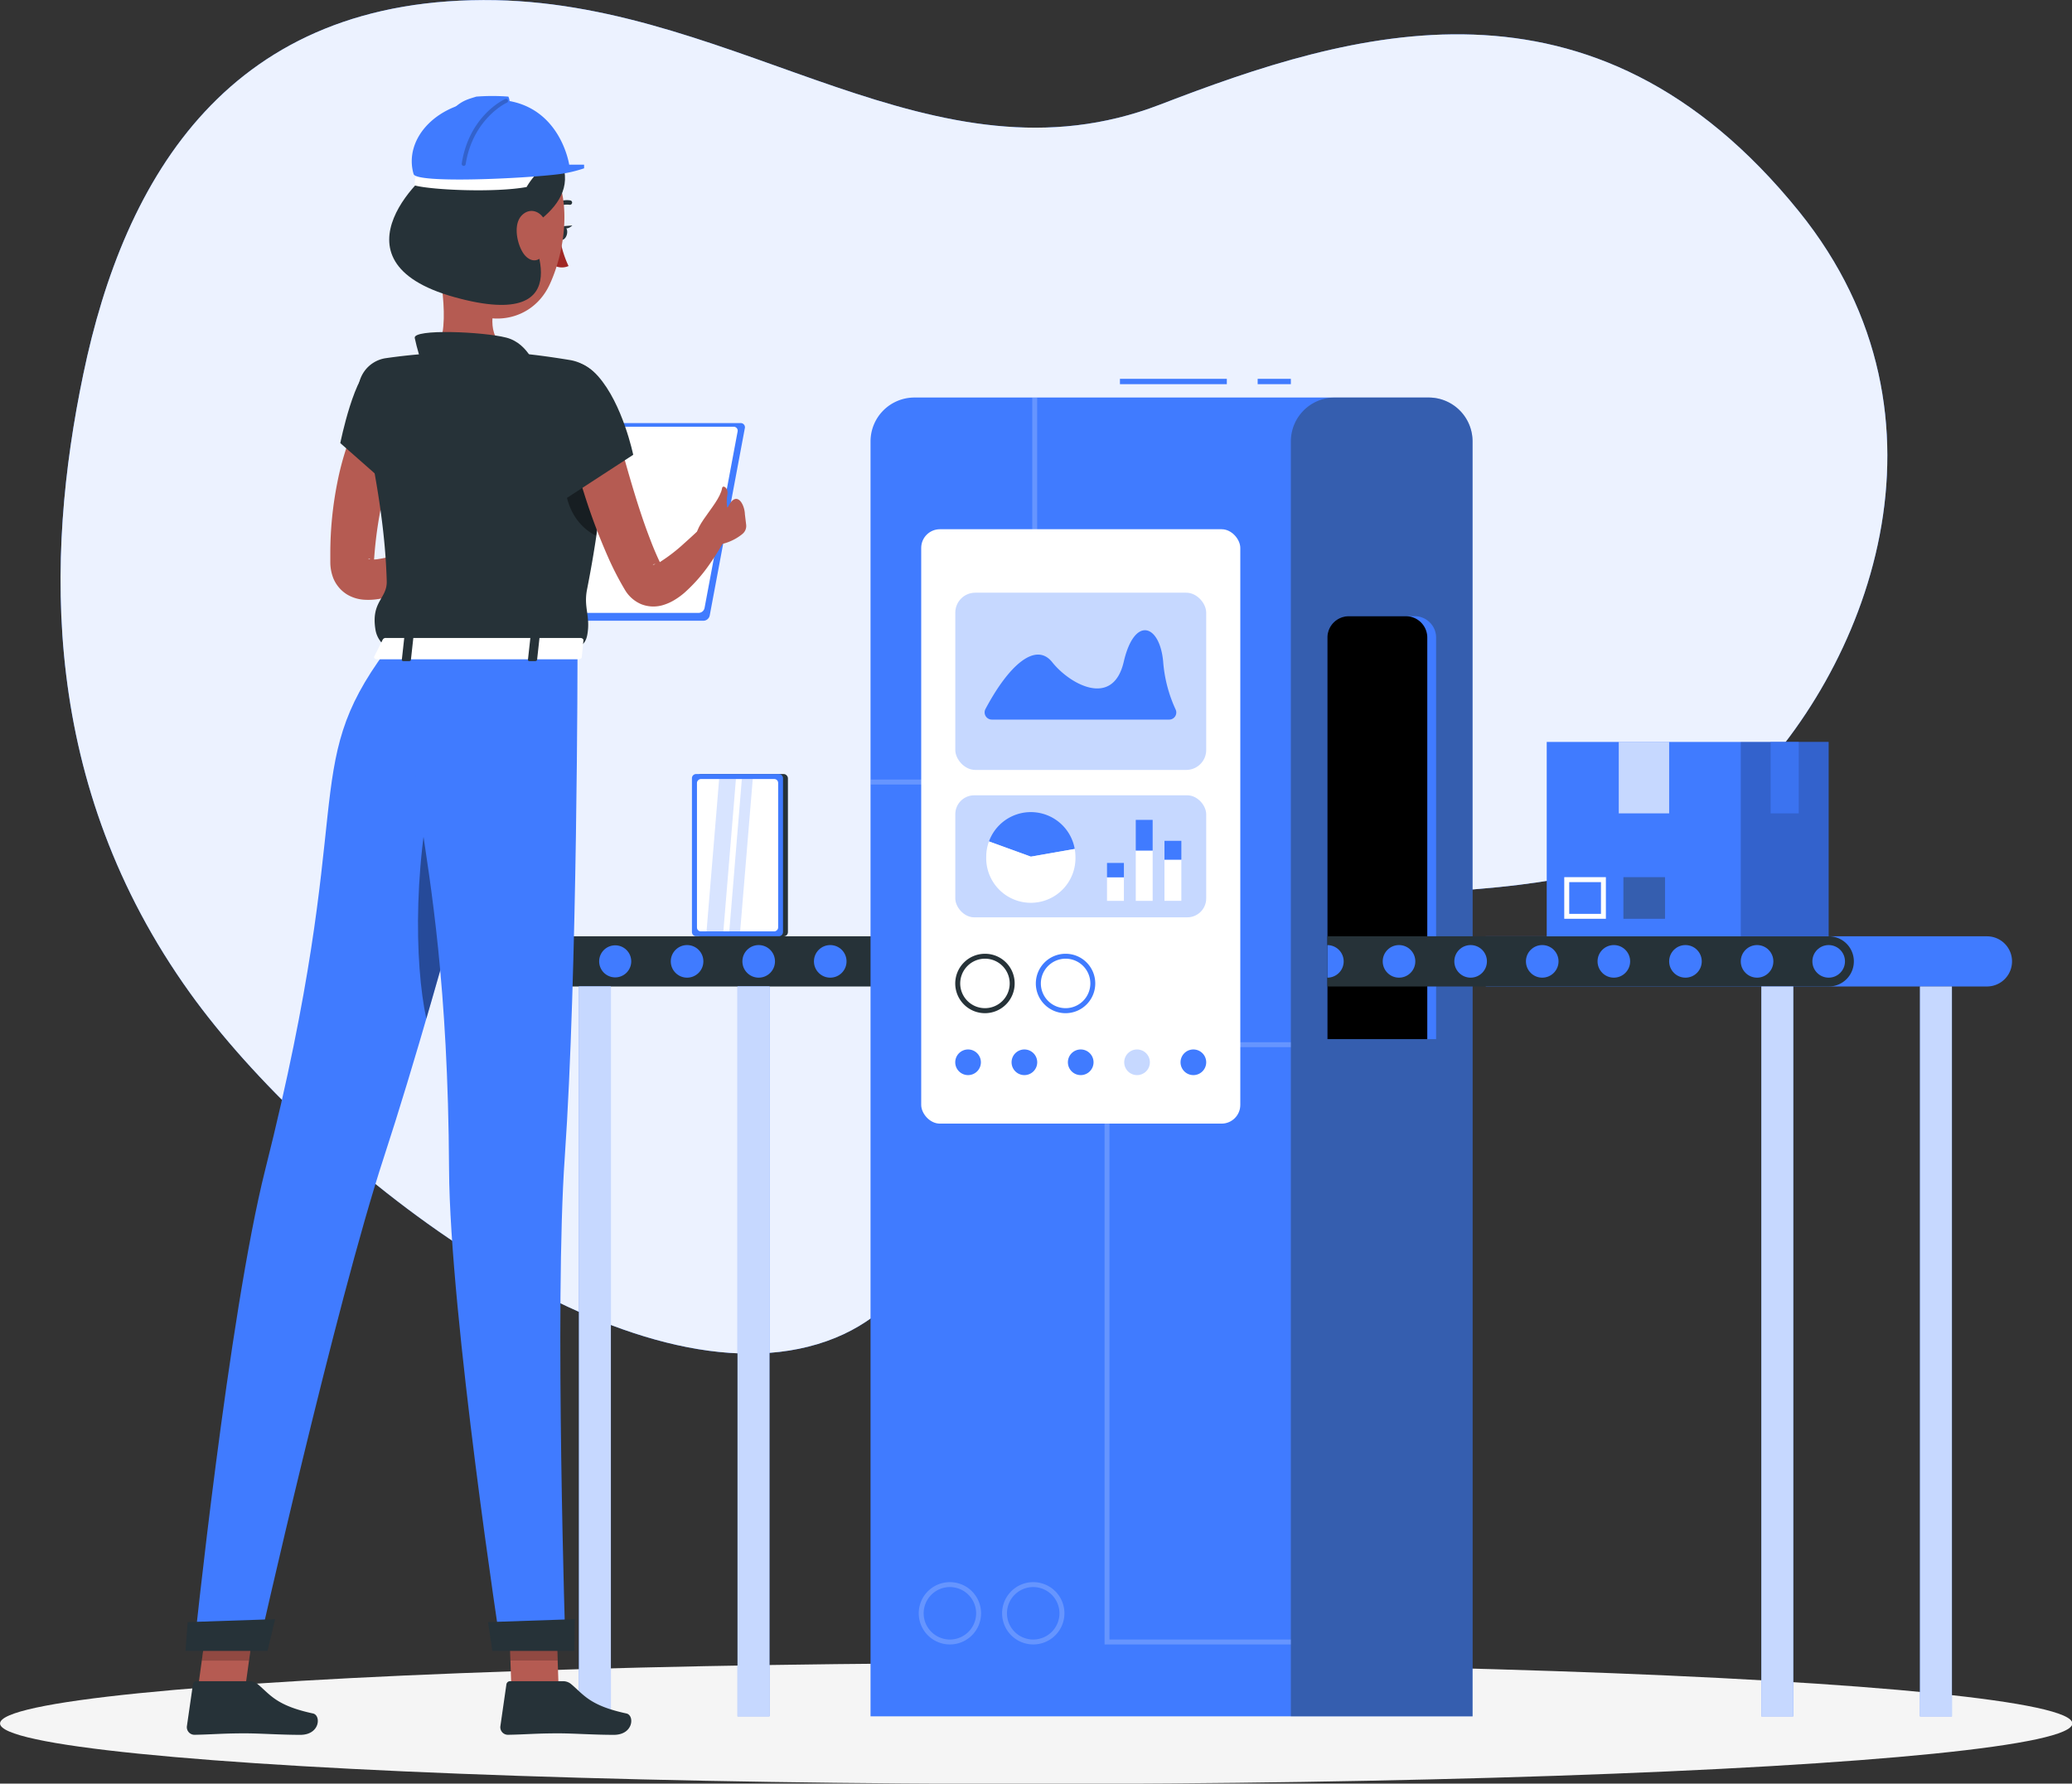 <?xml version="1.0" encoding="UTF-8" standalone="no"?>
<svg
   viewBox="0 0 495.893 426.965"
   version="1.1"
   id="svg219"
   sodipodi:docname="login_screen.svg"
   width="495.893"
   height="426.965"
   inkscape:version="1.2.2 (732a01da63, 2022-12-09)"
   xmlns:inkscape="http://www.inkscape.org/namespaces/inkscape"
   xmlns:sodipodi="http://sodipodi.sourceforge.net/DTD/sodipodi-0.dtd"
   xmlns="http://www.w3.org/2000/svg"
   xmlns:svg="http://www.w3.org/2000/svg">
  <rect x="0" y="0" width="495.893" height="426.965" fill="#333333" stroke="none"/>
  <defs
     id="defs223" />
  <sodipodi:namedview
     id="namedview221"
     pagecolor="#ffffff"
     bordercolor="#000000"
     borderopacity="0.25"
     inkscape:showpageshadow="2"
     inkscape:pageopacity="0.0"
     inkscape:pagecheckerboard="0"
     inkscape:deskcolor="#d1d1d1"
     showgrid="false"
     inkscape:zoom="1.658"
     inkscape:cx="246.98432"
     inkscape:cy="216.52593"
     inkscape:window-width="1920"
     inkscape:window-height="1009"
     inkscape:window-x="-8"
     inkscape:window-y="-8"
     inkscape:window-maximized="1"
     inkscape:current-layer="svg219" />
  <g
     id="freepik--background-simple--inject-78"
     transform="matrix(1.279,0,0,1.279,-71.754,-119.799)">
    <path
       d="m 273.16,113.25 c 35.62,-13.71 80.87,-27.91 119.58,20 31.4,38.86 12.64,86.28 -11.41,109.28 -27.7,26.48 -74,12.65 -111.54,24.93 -38.19,12.5 -24,68.61 -62.45,78.26 -37.37,9.39 -92.82,-34.38 -115.65,-66.16 -28,-39 -27.22,-81.3 -20,-115.86 7.65,-36.82 27.35,-70.94 77.16,-70 46.15,0.95 82.08,35.81 124.31,19.55 z"
       style="fill:#407bff"
       id="path2" />
    <path
       d="m 273.16,113.25 c 35.62,-13.71 80.87,-27.91 119.58,20 31.4,38.86 12.64,86.28 -11.41,109.28 -27.7,26.48 -74,12.65 -111.54,24.93 -38.19,12.5 -24,68.61 -62.45,78.26 -37.37,9.39 -92.82,-34.38 -115.65,-66.16 -28,-39 -27.22,-81.3 -20,-115.86 7.65,-36.82 27.35,-70.94 77.16,-70 46.15,0.95 82.08,35.81 124.31,19.55 z"
       style="opacity:0.9;fill:#ffffff"
       id="path4" />
  </g>
  <g
     id="freepik--Shadow--inject-78"
     transform="matrix(1.279,0,0,1.279,-71.754,-119.799)">
    <ellipse
       id="freepik--path--inject-78"
       cx="250"
       cy="416.24"
       rx="193.89"
       ry="11.32"
       style="fill:#f5f5f5" />
  </g>
  <g
     id="freepik--assembly-line--inject-78"
     transform="matrix(1.279,0,0,1.279,-71.754,-119.799)">
    <path
       d="m 157.87,278.3 h 93.79 v -9.39 h -93.79 a 4.69,4.69 0 0 0 -4.69,4.69 v 0 a 4.69,4.69 0 0 0 4.69,4.7 z"
       style="fill:#263238"
       id="path9" />
    <rect
       x="194.11"
       y="278.3"
       width="5.98"
       height="136.61"
       transform="rotate(180,197.1,346.6)"
       style="fill:#407bff"
       id="rect11" />
    <rect
       x="194.11"
       y="278.3"
       width="5.98"
       height="136.61"
       transform="rotate(180,197.1,346.6)"
       style="opacity:0.7;fill:#ffffff"
       id="rect13" />
    <rect
       x="164.43"
       y="278.3"
       width="5.98"
       height="136.61"
       transform="rotate(180,167.42,346.6)"
       style="fill:#407bff"
       id="rect15" />
    <rect
       x="164.43"
       y="278.3"
       width="5.98"
       height="136.61"
       transform="rotate(180,167.42,346.6)"
       style="opacity:0.7;fill:#ffffff"
       id="rect17" />
    <circle
       cx="157.87"
       cy="273.6"
       r="3.05"
       style="fill:#407bff"
       id="circle19" />
    <path
       d="m 168.22,273.6 a 3,3 0 1 0 3.05,-3 3,3 0 0 0 -3.05,3 z"
       style="fill:#407bff"
       id="path21" />
    <circle
       cx="184.67"
       cy="273.6"
       r="3.05"
       style="fill:#407bff"
       id="circle23" />
    <circle
       cx="198.07"
       cy="273.6"
       r="3.05"
       style="fill:#407bff"
       id="circle25" />
    <circle
       cx="211.46"
       cy="273.6"
       r="3.05"
       style="fill:#407bff"
       id="circle27" />
    <circle
       cx="224.86"
       cy="273.6"
       r="3.05"
       style="fill:#407bff"
       id="circle29" />
    <circle
       cx="238.26"
       cy="273.6"
       r="3.05"
       style="fill:#407bff"
       id="circle31" />
    <path
       d="m 251.66,270.56 v 6.09 a 3.045,3.045 0 1 1 0,-6.09 z"
       style="fill:#407bff"
       id="path33" />
    <rect
       x="291.44"
       y="164.57"
       width="6.21"
       height="1"
       style="fill:#407bff"
       id="rect35" />
    <rect
       x="265.67"
       y="164.57"
       width="20"
       height="1"
       style="fill:#407bff"
       id="rect37" />
    <path
       d="m 227.23,168.07 h 96.21 a 8.21,8.21 0 0 1 8.21,8.21 V 414.9 H 219 V 176.28 a 8.21,8.21 0 0 1 8.23,-8.21 z"
       style="fill:#407bff"
       id="path39" />
    <polygon
       points="250.18,240.5 219.02,240.5 219.02,239.57 249.26,239.57 249.26,168.07 250.18,168.07 "
       style="opacity:0.2;fill:#ffffff"
       id="polygon41" />
    <path
       d="m 305.86,168.07 h 17.58 a 8.21,8.21 0 0 1 8.21,8.21 V 414.9 h -34 V 176.28 a 8.21,8.21 0 0 1 8.21,-8.21 z"
       style="opacity:0.4;fill:#263238"
       id="path43" />
    <path
       d="m 308.48,209 h 12.35 a 4,4 0 0 1 4,4 v 75.16 H 304.49 V 213 a 4,4 0 0 1 3.99,-4 z"
       style="fill:#407bff"
       id="path45" />
    <path
       d="m 308.48,209 h 10.7 a 4,4 0 0 1 4,4 v 75.16 H 304.49 V 213 a 4,4 0 0 1 4,-4 z"
       id="path47" />
    <polygon
       points="297.65,401.45 262.79,401.45 262.79,288.74 297.65,288.74 297.65,289.66 263.71,289.66 263.71,400.53 297.65,400.53 "
       style="opacity:0.2;fill:#ffffff"
       id="polygon49" />
    <path
       d="m 249.44,401.45 a 5.83,5.83 0 1 1 5.84,-5.83 5.83,5.83 0 0 1 -5.84,5.83 z m 0,-10.74 a 4.91,4.91 0 1 0 4.91,4.91 4.92,4.92 0 0 0 -4.91,-4.91 z"
       style="opacity:0.2;fill:#ffffff"
       id="path51" />
    <path
       d="m 233.85,401.45 a 5.83,5.83 0 1 1 5.83,-5.83 5.83,5.83 0 0 1 -5.83,5.83 z m 0,-10.74 a 4.91,4.91 0 1 0 4.91,4.91 4.92,4.92 0 0 0 -4.91,-4.91 z"
       style="opacity:0.2;fill:#ffffff"
       id="path53" />
    <path
       d="m 427.91,278.3 h -93.79 v -9.39 h 93.79 a 4.69,4.69 0 0 1 4.69,4.69 v 0 a 4.69,4.69 0 0 1 -4.69,4.7 z"
       style="fill:#407bff"
       id="path55" />
    <path
       d="m 398.29,278.3 h -93.8 v -9.39 h 93.8 a 4.69,4.69 0 0 1 4.71,4.69 v 0 a 4.69,4.69 0 0 1 -4.71,4.7 z"
       style="fill:#263238"
       id="path57" />
    <rect
       x="385.69"
       y="278.3"
       width="5.98"
       height="136.61"
       style="fill:#407bff"
       id="rect59" />
    <rect
       x="385.69"
       y="278.3"
       width="5.98"
       height="136.61"
       style="opacity:0.7;fill:#ffffff"
       id="rect61" />
    <rect
       x="415.37"
       y="278.3"
       width="5.98"
       height="136.61"
       style="fill:#407bff"
       id="rect63" />
    <rect
       x="415.37"
       y="278.3"
       width="5.98"
       height="136.61"
       style="opacity:0.7;fill:#ffffff"
       id="rect65" />
    <circle
       cx="398.29"
       cy="273.6"
       r="3.05"
       style="fill:#407bff"
       id="circle67" />
    <circle
       cx="384.89"
       cy="273.6"
       r="3.05"
       style="fill:#407bff"
       id="circle69" />
    <circle
       cx="371.49"
       cy="273.6"
       r="3.05"
       style="fill:#407bff"
       id="circle71" />
    <circle
       cx="358.09"
       cy="273.6"
       r="3.05"
       style="fill:#407bff"
       id="circle73" />
    <circle
       cx="344.69"
       cy="273.6"
       r="3.05"
       style="fill:#407bff"
       id="circle75" />
    <circle
       cx="331.29"
       cy="273.6"
       r="3.05"
       style="fill:#407bff"
       id="circle77" />
    <circle
       cx="317.89"
       cy="273.6"
       r="3.05"
       style="fill:#407bff"
       id="circle79" />
    <path
       d="m 304.49,270.56 v 6.09 a 3.045,3.045 0 1 0 0,-6.09 z"
       style="fill:#407bff"
       id="path81" />
    <rect
       x="228.48"
       y="192.72"
       width="59.71"
       height="111.25"
       rx="3.5"
       style="fill:#ffffff"
       id="rect83" />
    <rect
       x="234.86"
       y="204.6"
       width="46.95"
       height="33.17"
       rx="3.73"
       style="opacity:0.3;fill:#407bff"
       id="rect85" />
    <rect
       x="234.86"
       y="242.52"
       width="46.95"
       height="22.84"
       rx="3.54"
       style="opacity:0.3;fill:#407bff"
       id="rect87" />
    <path
       d="m 249,254 -7.84,-2.85 a 8.34,8.34 0 0 1 16.05,1.41 z"
       style="fill:#407bff"
       id="path89" />
    <path
       d="m 249,254 8.21,-1.44 a 8.66,8.66 0 0 1 0.13,1.44 8.35,8.35 0 1 1 -16.69,0 8.2,8.2 0 0 1 0.51,-2.85 z"
       style="fill:#ffffff"
       id="path91" />
    <rect
       x="268.63"
       y="252.86"
       width="3.16"
       height="9.42"
       style="fill:#ffffff"
       id="rect93" />
    <rect
       x="263.25"
       y="257.87"
       width="3.16"
       height="4.41"
       style="fill:#ffffff"
       id="rect95" />
    <rect
       x="263.25"
       y="255.18"
       width="3.16"
       height="2.69"
       style="fill:#407bff"
       id="rect97" />
    <rect
       x="268.63"
       y="247.12"
       width="3.16"
       height="5.74"
       style="fill:#407bff"
       id="rect99" />
    <rect
       x="274"
       y="254.57"
       width="3.16"
       height="7.7"
       style="fill:#ffffff"
       id="rect101" />
    <rect
       x="274"
       y="251.04"
       width="3.16"
       height="3.53"
       style="fill:#407bff"
       id="rect103" />
    <path
       d="m 241.69,228.35 h 33.18 a 1.33,1.33 0 0 0 1.21,-1.91 26,26 0 0 1 -2.32,-8.91 c -0.62,-7 -5.36,-8.7 -7.38,0 -2.02,8.7 -10.09,4.22 -13.38,0.08 -3.06,-3.84 -8.06,0.41 -12.5,8.77 a 1.35,1.35 0 0 0 1.19,1.97 z"
       style="fill:#407bff"
       id="path105" />
    <path
       d="m 240.41,273.1 a 4.63,4.63 0 1 1 -4.63,4.63 4.64,4.64 0 0 1 4.63,-4.63 m 0,-0.92 a 5.56,5.56 0 1 0 5.56,5.55 5.54,5.54 0 0 0 -5.56,-5.55 z"
       style="fill:#263238"
       id="path107" />
    <path
       d="m 255.5,273.1 a 4.63,4.63 0 1 1 -4.63,4.63 4.64,4.64 0 0 1 4.63,-4.63 m 0,-0.92 a 5.56,5.56 0 1 0 5.55,5.55 5.54,5.54 0 0 0 -5.55,-5.55 z"
       style="fill:#407bff"
       id="path109" />
    <path
       d="m 281.81,292.49 a 2.4,2.4 0 1 1 -2.39,-2.4 2.4,2.4 0 0 1 2.39,2.4 z"
       style="fill:#407bff"
       id="path111" />
    <path
       d="m 271.27,292.49 a 2.4,2.4 0 1 1 -2.39,-2.4 2.4,2.4 0 0 1 2.39,2.4 z"
       style="opacity:0.3;fill:#407bff"
       id="path113" />
    <path
       d="m 260.73,292.49 a 2.4,2.4 0 1 1 -2.4,-2.4 2.4,2.4 0 0 1 2.4,2.4 z"
       style="fill:#407bff"
       id="path115" />
    <path
       d="m 250.19,292.49 a 2.4,2.4 0 1 1 -2.4,-2.4 2.4,2.4 0 0 1 2.4,2.4 z"
       style="fill:#407bff"
       id="path117" />
    <path
       d="m 239.65,292.49 a 2.4,2.4 0 1 1 -2.4,-2.4 2.4,2.4 0 0 1 2.4,2.4 z"
       style="fill:#407bff"
       id="path119" />
    <rect
       x="345.53"
       y="232.53"
       width="52.75"
       height="36.39"
       style="fill:#407bff"
       id="rect121" />
    <rect
       x="359.01"
       y="232.53"
       width="9.43"
       height="13.37"
       style="opacity:0.7;fill:#ffffff"
       id="rect123" />
    <rect
       x="381.84"
       y="232.53"
       width="16.45"
       height="36.39"
       style="opacity:0.2"
       id="rect125" />
    <rect
       x="387.43"
       y="232.53"
       width="5.26"
       height="13.37"
       style="opacity:0.7;fill:#407bff"
       id="rect127" />
    <path
       d="m 355.68,258.77 v 5.94 h -5.94 v -5.94 h 5.94 m 0.92,-0.93 h -7.79 v 7.79 h 7.79 z"
       style="fill:#ffffff"
       id="path129" />
    <rect
       x="359.88"
       y="257.84"
       width="7.79"
       height="7.79"
       style="opacity:0.4;fill:#263238"
       id="rect131" />
    <rect
       x="186.5"
       y="238.54"
       width="17.04"
       height="30.37"
       rx="0.78"
       style="fill:#263238"
       id="rect133" />
    <path
       d="m 186.37,238.54 h 15.47 a 0.78,0.78 0 0 1 0.78,0.78 v 28.8 a 0.78,0.78 0 0 1 -0.78,0.78 h -15.47 a 0.79,0.79 0 0 1 -0.79,-0.79 v -28.8 a 0.78,0.78 0 0 1 0.79,-0.77 z"
       style="fill:#407bff"
       id="path135" />
    <rect
       x="179.85"
       y="246.13"
       width="28.52"
       height="15.19"
       rx="0.72"
       transform="rotate(90,194.11,253.73)"
       style="fill:#ffffff"
       id="rect137" />
    <polygon
       points="193.81,239.47 190.67,239.47 188.31,267.99 191.46,267.99 "
       style="opacity:0.2;fill:#407bff"
       id="polygon139" />
    <polygon
       points="196.96,239.47 194.92,239.47 192.57,267.99 194.6,267.99 "
       style="opacity:0.2;fill:#407bff"
       id="polygon141" />
  </g>
  <g
     id="freepik--Character--inject-78"
     transform="matrix(1.279,0,0,1.279,-71.754,-119.799)">
    <path
       d="m 187.75,209.85 h -25.29 a 0.78,0.78 0 0 1 -0.79,-1 l 6.56,-35 a 1.23,1.23 0 0 1 1.16,-1 h 25.28 a 0.79,0.79 0 0 1 0.8,1 l -6.56,35 a 1.23,1.23 0 0 1 -1.16,1 z"
       style="fill:#407bff"
       id="path144" />
    <path
       d="m 186.85,208.38 h -23.8 a 0.74,0.74 0 0 1 -0.75,-0.92 l 6.17,-33 a 1.17,1.17 0 0 1 1.1,-0.92 h 23.8 a 0.74,0.74 0 0 1 0.75,0.92 l -6.18,33 a 1.15,1.15 0 0 1 -1.09,0.92 z"
       style="fill:#ffffff"
       id="path146" />
    <path
       d="m 131.53,175.3 -0.22,0.47 -0.27,0.61 -0.53,1.26 c -0.34,0.87 -0.66,1.76 -0.95,2.67 -0.59,1.81 -1.14,3.66 -1.57,5.56 a 76.93,76.93 0 0 0 -1.82,11.58 l -0.11,1.4 c 0,0.19 0,0.25 -0.09,0.09 a 1.62,1.62 0 0 0 -0.64,-0.64 c -0.26,-0.14 -0.34,-0.09 -0.23,0 a 5,5 0 0 0 1.81,0 18.53,18.53 0 0 0 2.59,-0.58 88.43,88.43 0 0 0 11.08,-4.35 l 2.42,3.77 a 53.1,53.1 0 0 1 -11.08,7 26.56,26.56 0 0 1 -3.37,1.26 12,12 0 0 1 -4.38,0.51 7.1,7.1 0 0 1 -3.16,-1 6.46,6.46 0 0 1 -2.53,-3 8.34,8.34 0 0 1 -0.57,-3 v -1.81 a 68,68 0 0 1 1.31,-13.1 53.24,53.24 0 0 1 1.69,-6.48 c 0.34,-1.07 0.74,-2.14 1.16,-3.21 0.22,-0.53 0.43,-1.06 0.68,-1.6 l 0.39,-0.82 c 0.15,-0.29 0.26,-0.51 0.48,-0.92 z"
       style="fill:#b55b52"
       id="path148" />
    <path
       d="m 137.49,139.67 c 1,5.25 3.34,16.69 -0.33,20.18 0,0 1.43,5.32 11.17,5.32 10.72,0 5.12,-5.32 5.12,-5.32 -5.84,-1.39 -5.69,-5.73 -4.67,-9.8 z"
       style="fill:#b55b52"
       id="path150" />
    <path
       d="m 135,161.68 c 0,0 -0.94,-3 -1.29,-4.75 -0.35,-1.75 12.79,-1.19 17.14,-0.07 4.35,1.12 5.74,6.21 5.74,6.21 z"
       style="fill:#263238"
       id="path152" />
    <path
       d="m 160.92,138.46 a 19.27,19.27 0 0 0 1.57,5 3.07,3.07 0 0 1 -2.59,-0.05 z"
       style="fill:#a02724"
       id="path154" />
    <path
       d="m 159.37,133.09 a 0.34,0.34 0 0 1 -0.16,-0.1 0.41,0.41 0 0 1 0,-0.59 4.13,4.13 0 0 1 3.62,-1.22 0.41,0.41 0 0 1 0.32,0.49 0.42,0.42 0 0 1 -0.5,0.32 v 0 a 3.31,3.31 0 0 0 -2.85,1 0.41,0.41 0 0 1 -0.43,0.1 z"
       style="fill:#263238"
       id="path156" />
    <path
       d="m 160.55,137.13 c -0.15,0.7 0.1,1.34 0.56,1.43 0.46,0.09 0.94,-0.39 1.09,-1.09 0.15,-0.7 -0.11,-1.34 -0.57,-1.43 -0.46,-0.09 -0.94,0.39 -1.08,1.09 z"
       style="fill:#263238"
       id="path158" />
    <path
       d="m 161.42,136 1.78,-0.13 c 0,0 -1.13,1.13 -1.78,0.13 z"
       style="fill:#263238"
       id="path160" />
    <polygon
       points="92.5,414.39 101.33,414.39 104.15,393.93 95.31,393.93 "
       style="fill:#b55b52"
       id="polygon162" />
    <path
       d="m 102.84,408.33 h -9.93 a 0.71,0.71 0 0 0 -0.71,0.6 l -1.13,7.85 a 1.43,1.43 0 0 0 1.42,1.58 c 3.46,-0.06 5.13,-0.27 9.5,-0.27 2.68,0 6.6,0.28 10.31,0.28 3.71,0 3.91,-3.67 2.37,-4 -6.93,-1.49 -8,-3.54 -10.36,-5.5 a 2.3,2.3 0 0 0 -1.47,-0.54 z"
       style="fill:#263238"
       id="path164" />
    <polygon
       points="95.31,393.93 104.15,393.93 102.69,404.48 93.85,404.48 "
       style="opacity:0.2"
       id="polygon166" />
    <path
       d="m 126.05,161.94 c -3.58,1.14 -6.27,14.66 -6.27,14.66 l 11.35,10 c 0,0 7.43,-13.15 5.27,-17.53 -2.26,-4.53 -6.12,-8.47 -10.35,-7.13 z"
       style="fill:#263238"
       id="path168" />
    <path
       d="m 169.44,169 c 0,5.67 0.21,16.21 -3.49,35 -0.67,3.41 0.66,4.92 0.06,8.41 -0.39,2.27 -1.66,1.94 -1.84,3 h -35.89 c 0,-1.07 -1.57,-1.64 -1.93,-3.94 -0.84,-5.29 2.22,-5.73 2.12,-9.06 -0.25,-8.4 -1.47,-17.84 -5.15,-34.42 a 6,6 0 0 1 5,-7.29 c 2.58,-0.37 5.69,-0.73 8.83,-0.89 a 114.89,114.89 0 0 1 16.29,0 c 3.18,0.29 6.56,0.79 9.29,1.24 a 8,8 0 0 1 6.71,7.95 z"
       style="fill:#263238"
       id="path170" />
    <path
       d="m 168.07,185.35 c -0.23,2.52 -0.07,5.36 -0.47,8.57 -5.93,-3 -6.75,-10.68 -4.93,-14.57 a 25.75,25.75 0 0 1 5.4,6 z"
       style="opacity:0.4"
       id="path172" />
    <path
       d="m 170.78,171.45 c 1,3.88 2.08,7.88 3.22,11.77 1.14,3.89 2.36,7.78 3.79,11.46 a 56.5,56.5 0 0 0 2.3,5.27 2.53,2.53 0 0 0 -0.87,-0.59 c -0.59,-0.21 -1,-0.07 -0.93,0 a 3.33,3.33 0 0 0 1.46,-0.6 31.72,31.72 0 0 0 4.4,-3.42 c 1.48,-1.31 3,-2.74 4.4,-4.12 l 3.65,2.6 a 48.83,48.83 0 0 1 -3.44,5.62 29.88,29.88 0 0 1 -4.63,5.21 13.62,13.62 0 0 1 -1.67,1.22 9.24,9.24 0 0 1 -2.37,1.07 6.22,6.22 0 0 1 -4,-0.19 6.49,6.49 0 0 1 -3.09,-2.75 56,56 0 0 1 -3.09,-6 113.09,113.09 0 0 1 -4.55,-12.13 c -0.65,-2 -1.26,-4.07 -1.81,-6.13 -0.55,-2.06 -1.1,-4.09 -1.57,-6.23 z"
       style="fill:#b55b52"
       id="path174" />
    <path
       d="m 168,164.06 c 4.64,5.22 6.59,14.73 6.59,14.73 l -13.39,8.71 c 0,0 -6.62,-15 -5,-19.6 2.13,-6.15 7.28,-8.9 11.8,-3.84 z"
       style="fill:#263238"
       id="path176" />
    <path
       d="m 192.81,191.63 c 0.58,-1.79 -1.19,-1.77 -0.59,-5.43 0.21,-1.29 -0.91,-1.84 -1,-1.16 -0.58,3.45 -7.37,8.67 -3.74,10.33 2.17,1.01 5.33,-3.74 5.33,-3.74 z"
       style="fill:#b55b52"
       id="path178" />
    <path
       d="m 195.49,189.92 c -0.07,-2 -1.62,-4.55 -3.15,-1.38 l -0.8,0.62 c 0,0 -2.16,0.32 -4.87,4 l 2.9,2.6 1,-0.15 a 9.5,9.5 0 0 0 4.33,-1.9 l 0.2,-0.17 a 1.91,1.91 0 0 0 0.63,-1.62 z"
       style="fill:#b55b52"
       id="path180" />
    <path
       d="m 137.57,129.88 c -1.24,8.68 -2,12.33 1.46,17.62 5.15,8 16.08,7.6 19.9,-0.53 3.43,-7.32 4.89,-20.29 -2.79,-25.44 a 12,12 0 0 0 -18.57,8.35 z"
       style="fill:#b55b52"
       id="path182" />
    <path
       d="m 154.91,136.44 c 3.51,-2.27 7.22,-5.52 6.9,-9.94 -0.32,-4.42 -5.89,-8.58 -13.56,-8.58 -10.25,0 -9.83,6.66 -9.83,6.66 -2,0.25 -21.92,17.87 2.75,24.71 24.67,6.84 13.74,-12.85 13.74,-12.85 z"
       style="fill:#263238"
       id="path184" />
    <path
       d="m 134.44,125.19 c 0,0 -1,2.2 -0.67,3.2 3.34,0.86 15,1.36 20.87,0.28 a 13.64,13.64 0 0 1 2.55,-3.17 z"
       style="fill:#ffffff"
       id="path186" />
    <path
       d="m 133.5,126.25 c 0.53,1.79 20.79,0.84 27.31,0 a 25,25 0 0 0 4.59,-1.08 v -0.68 h -2.79 c 0,0 -1.8,-12.19 -14.18,-12.17 -10.63,0.07 -16.86,7.39 -14.93,13.93 z"
       style="fill:#407bff"
       id="path188" />
    <path
       d="m 151.23,111.75 a 38.34,38.34 0 0 0 -6,0 c -1.94,0.62 -3.69,0.9 -6.08,4.6 l 5.35,0.18 c 0,0 3.48,-3.87 6.95,-3.9 a 2.35,2.35 0 0 0 -0.22,-0.88 z"
       style="fill:#407bff"
       id="path190" />
    <path
       d="m 142.87,124.71 h -0.05 a 0.37,0.37 0 0 1 -0.32,-0.42 c 1.39,-8.94 7.86,-12 8.14,-12.08 a 0.37,0.37 0 0 1 0.49,0.19 0.36,0.36 0 0 1 -0.18,0.49 c -0.07,0 -6.38,3 -7.71,11.51 a 0.36,0.36 0 0 1 -0.37,0.31 z"
       style="opacity:0.2"
       id="path192" />
    <path
       d="m 158.27,135.48 a 8,8 0 0 1 -0.32,5.43 c -1,2.25 -3.1,1.75 -4.17,-0.25 -1,-1.79 -1.62,-5.12 0,-6.72 1.62,-1.6 3.83,-0.62 4.49,1.54 z"
       style="fill:#b55b52"
       id="path194" />
    <path
       d="m 154.69,215.45 c 0,0 -15.56,60.65 -26.76,94.83 -9.05,27.61 -23.54,92.14 -23.54,92.14 h -12 c 0,0 6.48,-62.6 13.36,-89.91 17.41,-69.1 6.07,-74.72 22.58,-97.06 z"
       style="fill:#407bff"
       id="path196" />
    <path
       d="m 138.46,234.45 c -5.21,19 -4.81,39.73 -2.58,49.89 3.22,-11.06 6.44,-22.61 9.28,-33 -0.98,-5.64 -3.97,-12.19 -6.7,-16.89 z"
       style="opacity:0.4"
       id="path198" />
    <polygon
       points="106.16,402.66 90.81,402.66 91.22,397.27 107.58,396.72 "
       style="fill:#263238"
       id="polygon200" />
    <polygon
       points="151.95,414.37 160.79,414.37 160.1,393.91 151.26,393.91 "
       style="fill:#b55b52"
       id="polygon202" />
    <path
       d="m 161.49,408.33 h -9.93 a 0.69,0.69 0 0 0 -0.7,0.6 l -1.13,7.85 a 1.42,1.42 0 0 0 1.41,1.58 c 3.46,-0.06 5.13,-0.27 9.5,-0.27 2.68,0 6.61,0.28 10.32,0.28 3.71,0 3.9,-3.67 2.36,-4 -6.93,-1.49 -8,-3.54 -10.35,-5.5 a 2.33,2.33 0 0 0 -1.48,-0.54 z"
       style="fill:#263238"
       id="path204" />
    <polygon
       points="151.26,393.91 160.1,393.91 160.45,404.46 151.61,404.46 "
       style="opacity:0.2"
       id="polygon206" />
    <path
       d="m 164.17,215.45 c 0,0 0,60.65 -2.39,94.83 -1.95,27.61 0.15,92.14 0.15,92.14 h -12.05 c 0,0 -9.61,-62.6 -9.75,-89.91 -0.35,-69.1 -13.14,-74.72 -2.37,-97.06 z"
       style="fill:#407bff"
       id="path208" />
    <polygon
       points="163.58,402.66 148.23,402.66 147.42,397.27 163.66,396.72 "
       style="fill:#263238"
       id="polygon210" />
    <path
       d="m 127.74,213.34 -1.62,3.22 c -0.12,0.25 0.17,0.5 0.59,0.5 h 37.63 c 0.33,0 0.6,-0.16 0.62,-0.36 l 0.32,-3.21 c 0,-0.23 -0.26,-0.42 -0.61,-0.42 h -36.34 a 0.66,0.66 0 0 0 -0.59,0.27 z"
       style="fill:#ffffff"
       id="path212" />
    <path
       d="m 132.62,217.41 h -1 c -0.19,0 -0.34,-0.1 -0.33,-0.22 l 0.46,-4.18 c 0,-0.12 0.18,-0.22 0.37,-0.22 h 1 c 0.19,0 0.34,0.1 0.33,0.22 l -0.46,4.18 c 0.01,0.12 -0.17,0.22 -0.37,0.22 z"
       style="fill:#263238"
       id="path214" />
    <path
       d="m 156.22,217.41 h -1 c -0.19,0 -0.34,-0.1 -0.33,-0.22 l 0.46,-4.18 c 0,-0.12 0.18,-0.22 0.38,-0.22 h 1 c 0.19,0 0.34,0.1 0.33,0.22 l -0.46,4.18 c -0.02,0.12 -0.19,0.22 -0.38,0.22 z"
       style="fill:#263238"
       id="path216" />
  </g>
</svg>
